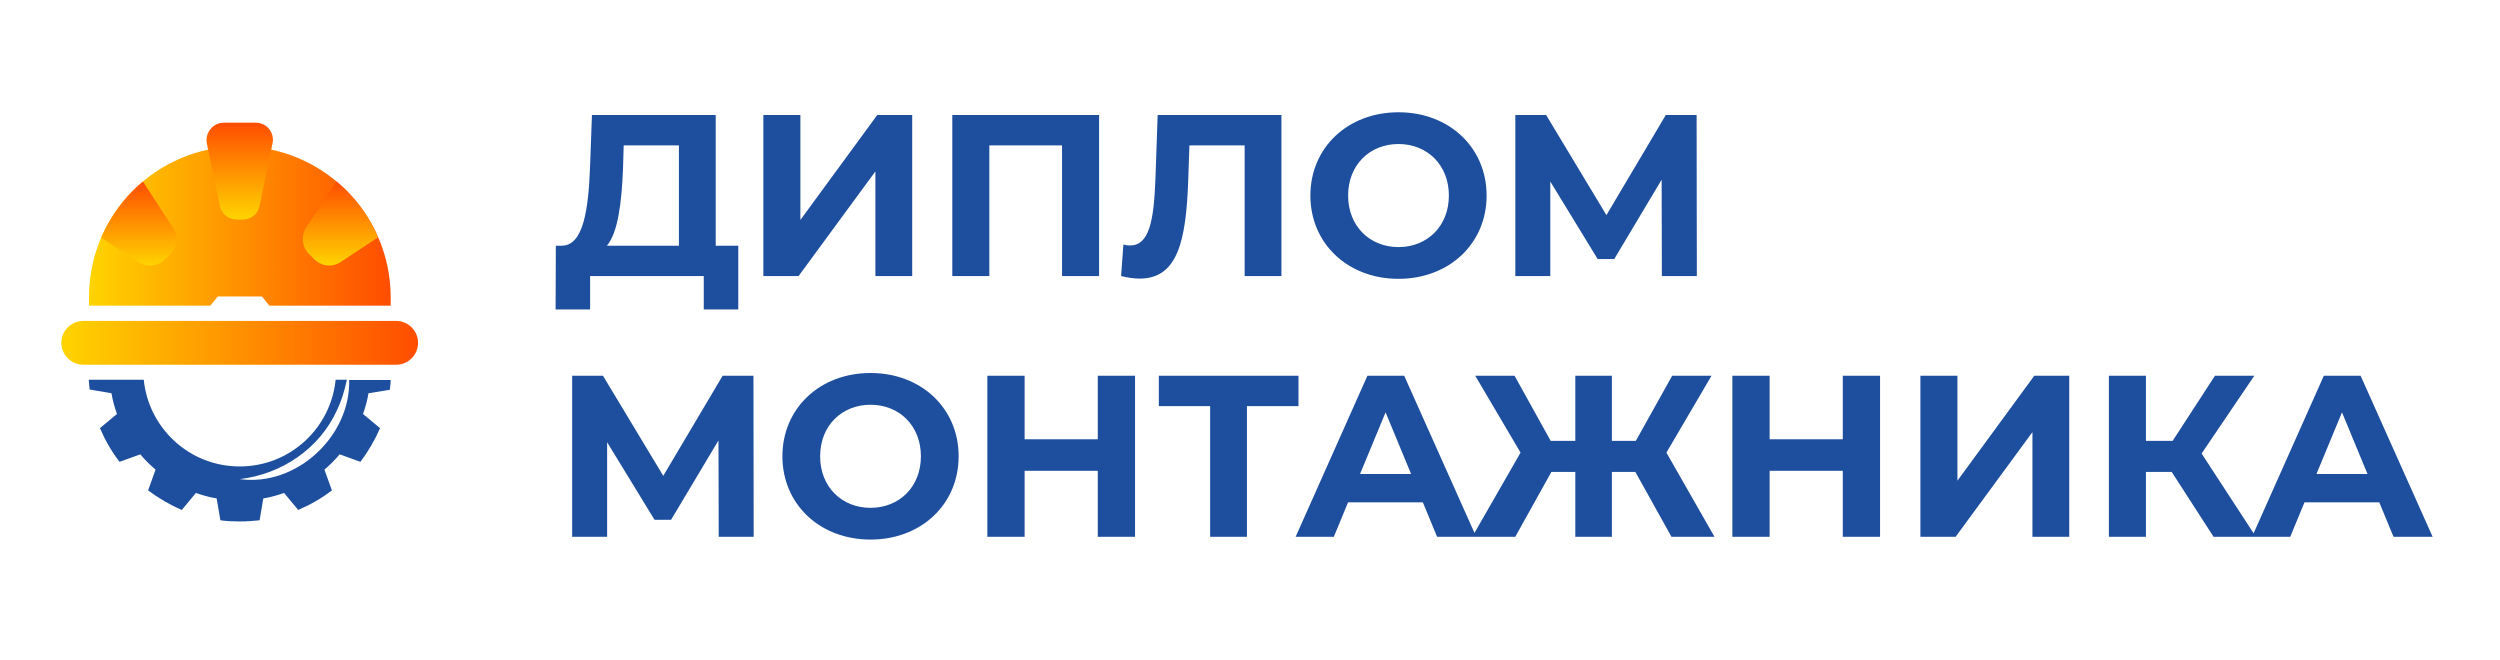 <?xml version="1.0" encoding="UTF-8"?> <svg xmlns="http://www.w3.org/2000/svg" width="163" height="43" viewBox="0 0 163 43" fill="none"><path d="M46.665 16.02H48.135V20.175H45.885V18H38.475V20.175H36.225L36.24 16.02H36.66C38.025 15.975 38.37 13.725 38.475 10.785L38.595 7.5H46.665V16.02ZM40.62 11.01C40.53 13.245 40.29 15.165 39.57 16.02H44.265V9.48H40.665L40.62 11.01ZM49.771 18V7.5H52.186V14.34L57.196 7.5H59.476V18H57.076V11.175L52.066 18H49.771ZM62.09 7.5H71.66V18H69.245V9.48H64.505V18H62.09V7.5ZM75.48 7.5H83.55V18H81.15V9.48H77.55L77.475 11.67C77.34 15.795 76.755 18.165 74.295 18.165C73.935 18.165 73.545 18.105 73.095 18L73.245 15.945C73.395 15.99 73.53 16.005 73.68 16.005C74.91 16.005 75.225 14.445 75.33 11.76L75.48 7.5ZM91.182 18.18C87.867 18.18 85.437 15.87 85.437 12.75C85.437 9.63 87.867 7.32 91.182 7.32C94.482 7.32 96.927 9.615 96.927 12.75C96.927 15.885 94.482 18.18 91.182 18.18ZM91.182 16.11C93.057 16.11 94.467 14.745 94.467 12.75C94.467 10.755 93.057 9.39 91.182 9.39C89.307 9.39 87.897 10.755 87.897 12.75C87.897 14.745 89.307 16.11 91.182 16.11ZM110.634 18H108.354L108.339 11.715L105.249 16.89H104.169L101.079 11.835V18H98.799V7.5H100.809L104.739 14.025L108.609 7.5H110.619L110.634 18ZM49.14 35H46.86L46.845 28.715L43.755 33.89H42.675L39.585 28.835V35H37.305V24.5H39.315L43.245 31.025L47.115 24.5H49.125L49.14 35ZM56.758 35.18C53.443 35.18 51.013 32.87 51.013 29.75C51.013 26.63 53.443 24.32 56.758 24.32C60.058 24.32 62.503 26.615 62.503 29.75C62.503 32.885 60.058 35.18 56.758 35.18ZM56.758 33.11C58.633 33.11 60.043 31.745 60.043 29.75C60.043 27.755 58.633 26.39 56.758 26.39C54.883 26.39 53.473 27.755 53.473 29.75C53.473 31.745 54.883 33.11 56.758 33.11ZM71.575 24.5H74.005V35H71.575V30.695H66.805V35H64.375V24.5H66.805V28.64H71.575V24.5ZM84.661 24.5V26.48H81.301V35H78.901V26.48H75.556V24.5H84.661ZM93.7 35L92.769 32.75H87.894L86.965 35H84.475L89.154 24.5H91.555L96.249 35H93.7ZM88.674 30.905H92.004L90.34 26.885L88.674 30.905ZM108.98 35L106.625 30.77H105.095V35H102.71V30.77H101.15L98.795 35H95.99L99.14 29.51L96.185 24.5H98.75L101.105 28.745H102.71V24.5H105.095V28.745H106.655L109.025 24.5H111.59L108.65 29.51L111.785 35H108.98ZM120.15 24.5H122.58V35H120.15V30.695H115.38V35H112.95V24.5H115.38V28.64H120.15V24.5ZM125.21 35V24.5H127.625V31.34L132.635 24.5H134.915V35H132.515V28.175L127.505 35H125.21ZM144.325 35L141.595 30.77H139.915V35H137.5V24.5H139.915V28.745H141.655L144.415 24.5H146.98L143.545 29.57L147.085 35H144.325ZM156.058 35L155.128 32.75H150.253L149.323 35H146.833L151.513 24.5H153.913L158.608 35H156.058ZM151.033 30.905H154.363L152.698 26.885L151.033 30.905Z" fill="#1E4F9E"></path><path d="M15.629 9.54C10.199 9.54 5.803 13.936 5.803 19.366V19.929H13.712L14.201 19.328H17.075L17.564 19.929H25.473V19.366C25.454 13.936 21.058 9.54 15.629 9.54Z" fill="url(#paint0_linear_84_206)"></path><path d="M25.829 23.78H5.428C4.639 23.78 4 23.142 4 22.353C4 21.564 4.639 20.925 5.428 20.925H25.829C26.619 20.925 27.257 21.564 27.257 22.353C27.257 23.142 26.619 23.78 25.829 23.78Z" fill="url(#paint1_linear_84_206)"></path><path d="M15.835 14.312H15.422C14.896 14.312 14.426 13.936 14.332 13.41L13.487 9.353C13.355 8.658 13.882 8 14.595 8H16.681C17.395 8 17.921 8.658 17.77 9.353L16.925 13.41C16.831 13.936 16.38 14.312 15.835 14.312Z" fill="url(#paint2_linear_84_206)"></path><path d="M21.941 11.832L19.968 14.819C19.611 15.364 19.686 16.097 20.137 16.548L20.494 16.905C20.964 17.374 21.678 17.45 22.223 17.074L24.646 15.477C24.064 14.068 23.124 12.809 21.941 11.832Z" fill="url(#paint3_linear_84_206)"></path><path d="M9.016 17.093C9.561 17.45 10.293 17.374 10.744 16.923L11.101 16.567C11.571 16.097 11.646 15.383 11.27 14.838L9.316 11.832C8.152 12.809 7.212 14.068 6.593 15.496L9.016 17.093Z" fill="url(#paint4_linear_84_206)"></path><path d="M25.416 25.415C25.435 25.208 25.473 24.983 25.473 24.776H22.767C22.861 28.439 19.329 31.746 15.629 31.238C18.353 30.919 20.814 29.266 21.96 26.767C22.26 26.147 22.467 25.471 22.617 24.757H21.884C21.565 27.932 18.897 30.412 15.629 30.412C12.36 30.412 9.692 27.932 9.373 24.757H5.785C5.803 24.983 5.822 25.189 5.841 25.396L7.269 25.64C7.344 26.11 7.475 26.561 7.626 26.993L6.517 27.913C6.856 28.702 7.269 29.435 7.795 30.111L9.147 29.623C9.448 29.98 9.786 30.318 10.143 30.619L9.655 31.971C10.331 32.478 11.064 32.91 11.853 33.248L12.773 32.14C13.205 32.29 13.656 32.422 14.126 32.497L14.37 33.925C14.783 33.981 15.215 34 15.647 34C16.079 34 16.493 33.962 16.925 33.925L17.169 32.497C17.639 32.422 18.09 32.29 18.522 32.14L19.442 33.248C20.231 32.91 20.964 32.497 21.64 31.971L21.152 30.619C21.509 30.318 21.847 29.98 22.147 29.623L23.5 30.111C24.007 29.435 24.439 28.702 24.777 27.913L23.669 26.993C23.819 26.561 23.951 26.11 24.026 25.64L25.416 25.415Z" fill="#1E4F9E"></path><defs><linearGradient id="paint0_linear_84_206" x1="5.809" y1="14.728" x2="25.458" y2="14.728" gradientUnits="userSpaceOnUse"><stop stop-color="#FFD400"></stop><stop offset="1" stop-color="#FF4D00"></stop></linearGradient><linearGradient id="paint1_linear_84_206" x1="4.01" y1="22.347" x2="27.257" y2="22.347" gradientUnits="userSpaceOnUse"><stop stop-color="#FFD400"></stop><stop offset="1" stop-color="#FF4D00"></stop></linearGradient><linearGradient id="paint2_linear_84_206" x1="15.634" y1="14.303" x2="15.634" y2="8" gradientUnits="userSpaceOnUse"><stop stop-color="#FFD400"></stop><stop offset="1" stop-color="#FF4D00"></stop></linearGradient><linearGradient id="paint3_linear_84_206" x1="22.206" y1="17.323" x2="22.206" y2="11.829" gradientUnits="userSpaceOnUse"><stop stop-color="#FFD400"></stop><stop offset="1" stop-color="#FF4D00"></stop></linearGradient><linearGradient id="paint4_linear_84_206" x1="9.061" y1="17.323" x2="9.061" y2="11.829" gradientUnits="userSpaceOnUse"><stop stop-color="#FFD400"></stop><stop offset="1" stop-color="#FF4D00"></stop></linearGradient></defs></svg> 